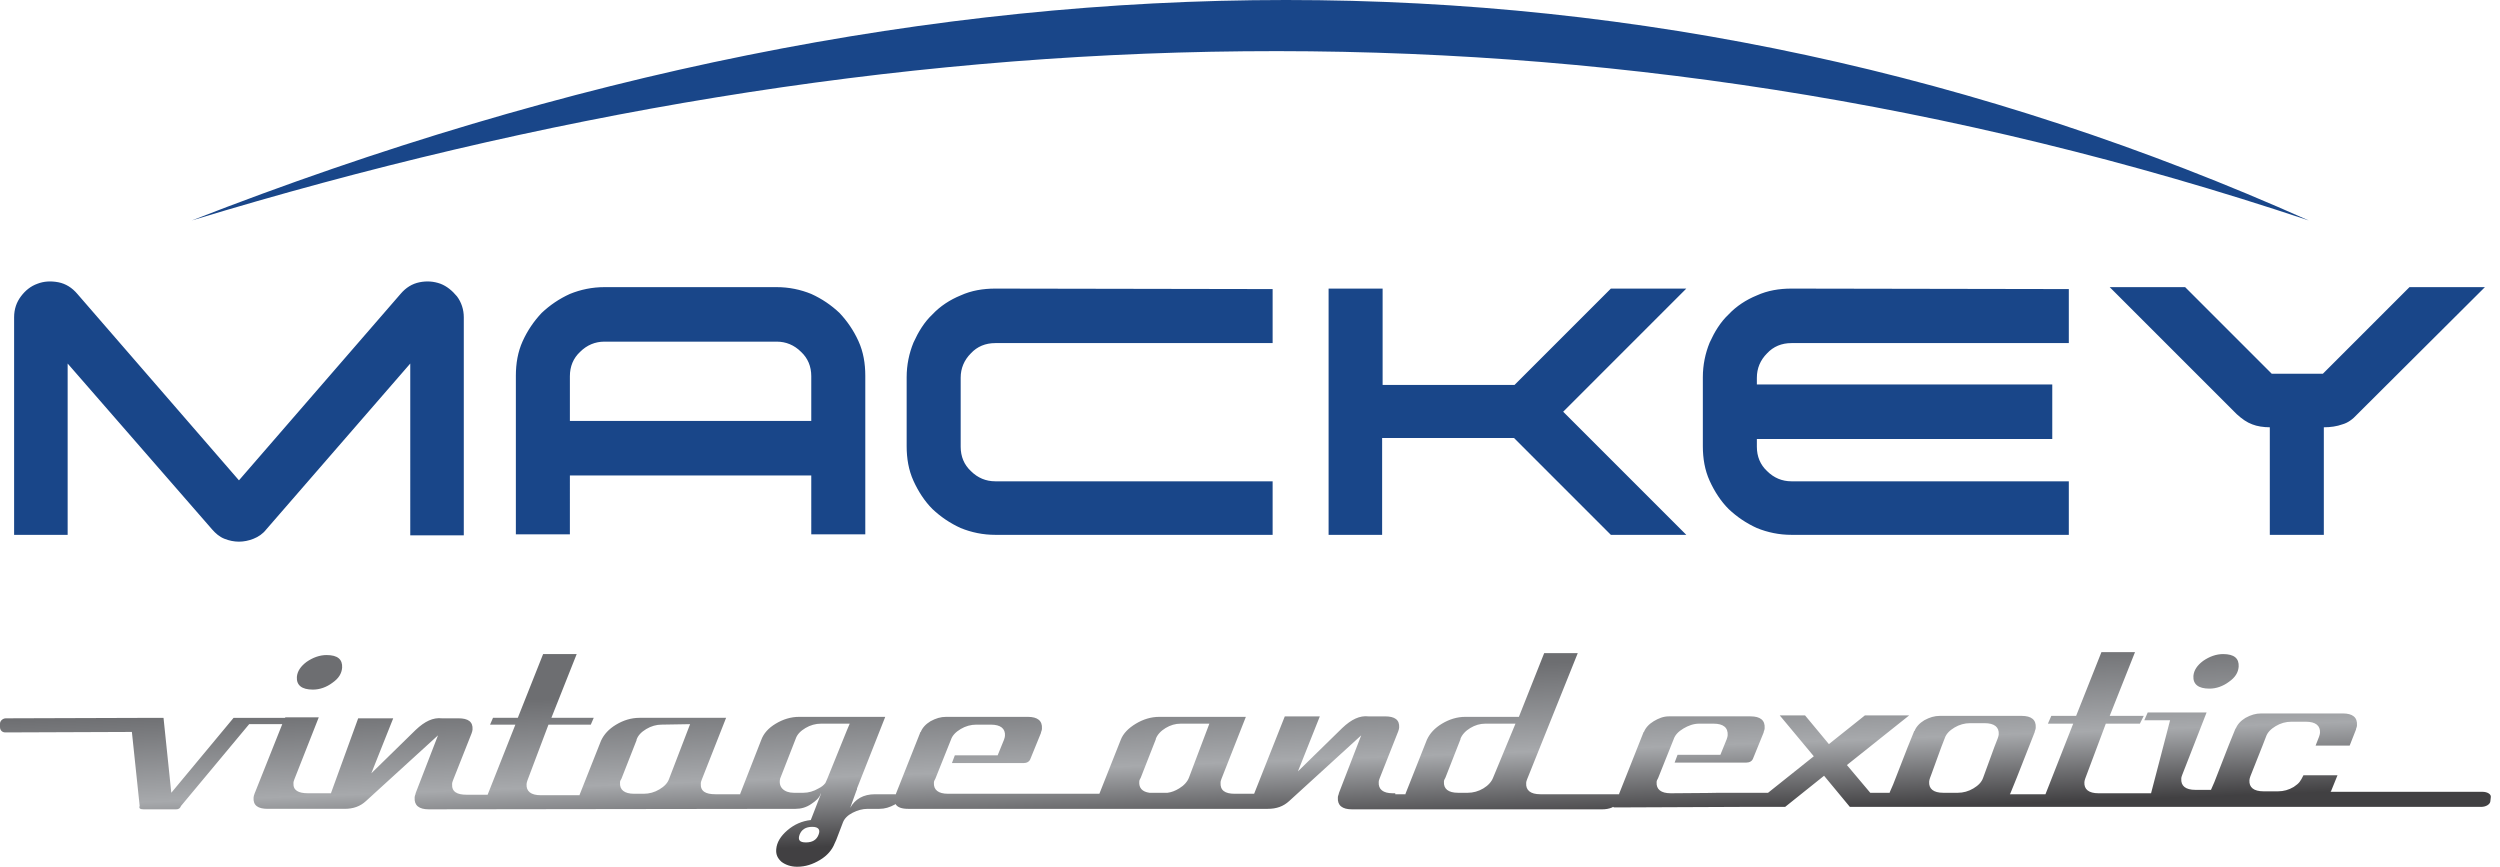 <?xml version="1.0" encoding="utf-8"?>
<!-- Generator: Adobe Illustrator 21.1.0, SVG Export Plug-In . SVG Version: 6.00 Build 0)  -->
<svg version="1.1" id="_x23_Layer_1" xmlns="http://www.w3.org/2000/svg" xmlns:xlink="http://www.w3.org/1999/xlink" x="0px"
	 y="0px" viewBox="0 0 513.7 178.2" style="enable-background:new 0 0 513.7 178.2;" xml:space="preserve">
<style type="text/css">
	.st0{fill-rule:evenodd;clip-rule:evenodd;fill:url(#SVGID_1_);}
	.st1{fill-rule:evenodd;clip-rule:evenodd;fill:#194689;}
</style>
<linearGradient id="SVGID_1_" gradientUnits="userSpaceOnUse" x1="256.165" y1="138.412" x2="257.345" y2="170.803">
	<stop  offset="0" style="stop-color:#6D6E71"/>
	<stop  offset="0.56" style="stop-color:#A7A9AC"/>
	<stop  offset="1" style="stop-color:#414042"/>
</linearGradient>
<path class="st0" d="M64.3,141.7c-2.3,0-3.4-0.9-3.3-2.6c0.1-1.2,0.8-2.2,2-3.1c1.3-0.9,2.7-1.4,4.1-1.4c2.3,0,3.3,0.9,3.2,2.6
	c-0.1,1.2-0.7,2.2-2,3.1C67.1,141.2,65.7,141.7,64.3,141.7L64.3,141.7z M248.5,148.7l-5.9,0c-1.1,0-2.1,0.3-3.1,0.9
	c-1,0.6-1.7,1.4-2,2.2l0,0.1l-3.1,7.9c-0.2,0.3-0.3,0.6-0.3,0.8c-0.1,1.3,0.6,2.1,2.1,2.3l3.7,0c0.8-0.1,1.6-0.4,2.4-0.9
	c1-0.6,1.7-1.4,2-2.2L248.5,148.7L248.5,148.7z M311.4,148.7l-6.2,0c-1.1,0-2.1,0.3-3.1,0.9c-1,0.6-1.7,1.4-2,2.2l0,0.1l-3.1,7.9
	c-0.2,0.3-0.3,0.6-0.3,0.8c-0.1,1.5,0.9,2.3,2.9,2.3l2,0c1.1,0,2.2-0.3,3.2-0.9c1-0.6,1.7-1.4,2-2.2L311.4,148.7L311.4,148.7z
	 M286.7,163l-0.5,0c-2,0-3-0.8-2.9-2.3c0-0.3,0.1-0.5,0.2-0.8l3.8-9.6c0.1-0.3,0.2-0.6,0.2-0.8c0.1-1.6-0.9-2.3-2.9-2.3l-3.4,0
	c-1.8-0.2-3.5,0.6-5.4,2.4l-9.1,8.9l4.5-11.3l-7.2,0l-6.3,15.9l-1.6,0l-0.8,0l-1.6,0c-2,0-3-0.7-2.9-2.3c0-0.3,0.1-0.5,0.2-0.8
	l5-12.7l-17.8,0c-1.7,0-3.3,0.5-4.8,1.4c-1.5,0.9-2.6,2-3.1,3.3l-4.4,11.1l0,0l-21.2,0l0,0l-9.9,0c-2,0-3-0.8-2.9-2.3
	c0-0.2,0.1-0.5,0.3-0.8l3.2-8c0.3-0.9,1-1.6,2-2.2c1-0.6,2.1-0.9,3.2-0.9l3,0c2,0,3,0.8,2.9,2.3c0,0.2-0.1,0.5-0.2,0.8l-1.3,3.2
	l-8.8,0l-0.6,1.6l14.7,0c0.7,0,1.2-0.3,1.4-0.8l2.2-5.4l0-0.1c0.1-0.3,0.2-0.5,0.2-0.8c0.1-1.6-0.9-2.4-2.9-2.4l-16.8,0
	c-1.1,0-2.1,0.3-3.2,0.9c-1,0.6-1.7,1.4-2,2.2c-0.1,0-0.1,0-0.1,0.1l-5,12.6l0,0.1l-4.3,0c-2.4,0-4.1,1-5.1,2.8l1.3-3.6
	c0.1-0.1,0.1-0.2,0.1-0.4l5.8-14.7l-17.7,0c-1.7,0-3.3,0.5-4.8,1.4c-1.5,0.9-2.5,2-3,3.4l-4.3,11l0,0.1l-5.1,0c-2,0-3.1-0.6-3-2.2
	c0-0.3,0.1-0.5,0.2-0.8l5-12.7l-17.8,0c-1.7,0-3.3,0.5-4.8,1.4c-1.5,0.9-2.5,2-3.1,3.3l-4.4,11.1l0,0.1l-8,0c-2,0-3-0.8-2.9-2.3
	c0-0.2,0.1-0.5,0.2-0.8l4.3-11.4l8.7,0l0.6-1.4l-8.7,0l5.2-13.1l-6.9,0l-5.2,13.1l-5.1,0l-0.6,1.4l5.2,0l-5.7,14.4l-4.3,0
	c-2,0-3.1-0.6-3-2.2c0-0.3,0.1-0.5,0.2-0.8l3.8-9.6c0.1-0.3,0.2-0.6,0.2-0.8c0.1-1.6-0.9-2.3-2.9-2.3l-3.4,0
	c-1.8-0.2-3.5,0.6-5.4,2.4l-9.1,8.9l4.5-11.3l-7.2,0L68,163l-4.7,0c-2,0-3.1-0.6-3-2.1c0-0.3,0.1-0.5,0.2-0.8l5-12.7l-6.9,0l0,0.1
	l-10.6,0l-12.8,15.4l-1.6-15.4l-1.3,0l0,0l-31.1,0.1c-0.6,0-1.2,0.5-1.2,1.1L0,149.4c0,0.6,0.4,1.1,1.1,1.1l26-0.1l1.6,15.2
	c-0.2,0.5,0.1,0.7,0.8,0.7l6.7,0c0.5,0,0.8-0.2,1-0.7l14-16.8l6.8,0l-5.7,14.3c-0.1,0.3-0.2,0.6-0.2,0.8c-0.1,1.6,0.9,2.3,2.9,2.3
	c5.5,0,11,0,15.8,0c1.8,0,3.2-0.5,4.4-1.6l14.8-13.5l-4.6,11.9l0,0.1c-0.1,0.3-0.2,0.5-0.2,0.8c-0.1,1.6,0.9,2.4,2.9,2.4
	c25.3,0,50-0.1,75.4-0.1c1.1,0,2.2-0.3,3.2-1c0.9-0.6,1.6-1.2,1.9-2l0.1-0.2l0,0.1l-2.1,5.4c-1.8,0.2-3.4,0.9-4.8,2.1
	c-1.4,1.2-2.2,2.5-2.3,3.9c-0.1,1.1,0.3,1.9,1.1,2.6c0.8,0.6,1.9,1,3.2,1c1.7,0,3.2-0.5,4.7-1.4c1.5-0.9,2.5-2.1,3-3.4
	c0.3-0.6,0.4-0.9,0.4-0.9l1.3-3.4c0.3-0.8,1-1.5,2-2c1-0.5,2-0.8,3.1-0.8l2.4,0c1.1,0,2.1-0.3,3.2-0.9l0.1-0.1c0.4,0.7,1.3,1,2.6,1
	l17.9,0l8,0l29.4,0l13.7,0v0l4.9,0c1.8,0,3.2-0.5,4.4-1.6l14.8-13.5l-4.6,11.9l0,0.1c-0.1,0.3-0.2,0.5-0.2,0.8
	c-0.1,1.6,0.9,2.4,2.9,2.4h6.4h1.3l43,0v0l0.7,0c0.7,0,1.4-0.1,2.1-0.4l0,0l0,0l0,0l0,0h0l0,0l0,0l0,0h0l0,0l0,0l0,0l0,0l0,0l0,0
	l0,0l0,0l0,0l0,0l0,0l0,0l0,0l0,0l0,0l0,0l0,0l0,0l0,0l0,0l0,0l0,0l0,0l0,0l0,0l0,0l0,0l0,0l0,0l0,0l0,0l0,0l0,0l0,0l0,0l0,0l0,0
	l0,0l0,0l0,0l0,0l0,0l0,0l0,0l0,0l0,0l0,0l0,0l0,0l0,0l0,0l0,0l0,0l0,0l0,0l0,0l0,0l0,0l0,0l0,0l0,0l0,0l0,0l0,0h0l0,0l0,0l0,0l0,0
	l0,0l0,0l0,0h0l0,0l0,0l0,0l0.1-0.1l0,0l0,0l0,0l0,0l0,0l0,0l0,0l0,0l0,0l0,0l0,0l0,0l0,0l0,0l0,0l0,0l0,0l0,0v0l0,0l0,0l0,0l0,0
	l0,0l0,0v0l0,0v0l0,0l0,0l0,0v0l0,0v0l0,0l0,0l0,0v0l0,0l0,0l0,0v0l0,0l0,0l0,0l0,0l0,0v0l0,0v0c0.1,0,0.1,0,0.2,0.1v0l0,0l0,0
	l0.1,0v0l0,0l0,0l0,0v0l0,0v0l0,0l0,0l0.1,0l0,0l0.1,0l0,0l0.1,0l0,0l0.1,0v0l0.1,0l0,0l0.1,0v0l0.1,0l0,0l0.1,0v0l0.1,0v0l0.1,0v0
	l0.1,0l0.1,0l0,0l0.1,0l0.1,0l0.1,0l0,0l0.1,0h0.1h0.1l0.8,0v0l23.4-0.1l0,0l9.1,0l8-6.4l5.3,6.4h1.8h3.4h3.7c0.1,0,0.3,0,0.4,0
	l16.7,0h0.1h0l36.2,0c0.2,0,0.3,0,0.5,0l13.5,0c0.2,0,0.3,0,0.5,0l16.8,0l0.1,0h35h1c1,0,1.8-0.5,1.9-1.1l0.1-0.9
	c0.1-0.6-0.7-1.1-1.7-1.1l-1,0l-30.2,0l0-0.1c0.1,0,0.1,0,0.1-0.1l1.3-3.2h-7c-0.6,1.2-0.8,1.6-2,2.4c-1,0.6-2.1,0.9-3.2,0.9l-3,0
	c-2,0-3-0.8-2.9-2.3c0-0.2,0.1-0.5,0.2-0.8l2.5-6.3l0.7-1.8c0.3-0.9,1-1.6,2-2.2c1-0.6,2.1-0.9,3.2-0.9l3,0c2,0,3,0.8,2.9,2.3
	c0,0.2-0.1,0.5-0.2,0.8l-0.7,1.8h7l1.3-3.3l0-0.1c0.1-0.3,0.2-0.5,0.2-0.8c0.1-1.6-0.9-2.4-2.9-2.4l-16.8,0c-1.1,0-2.1,0.3-3.2,0.9
	c-1,0.6-1.7,1.4-2,2.2c-0.1,0-0.1,0-0.1,0.1l-1.3,3.2l-3,7.7l-0.7,1.6l0,0l-3.2,0c-2,0-3-0.8-2.9-2.3c0-0.3,0.1-0.5,0.2-0.8l5-12.8
	h-12.1l-0.7,1.6h5.3L442,163l-10.8,0c-2,0-3-0.8-2.9-2.3c0-0.2,0.1-0.5,0.2-0.8l4.2-11.2h7l0.8-1.6h-7l5.2-13.1l-6.9,0l-5.2,13.1
	h-5.1l-0.7,1.6l5.2,0l-5.7,14.5l-7.3,0l0-0.1c0.1,0,0.1,0,0.1-0.1l1.3-3.2h0l2.4-6.1l1.3-3.3l0-0.1c0.1-0.3,0.2-0.5,0.2-0.8
	c0.1-1.6-0.9-2.4-2.9-2.4l-16.8,0c-1.1,0-2.1,0.3-3.2,0.9c-1,0.6-1.7,1.4-2,2.2c-0.1,0-0.1,0-0.1,0.1l-1.3,3.2l-3,7.7l-0.7,1.6
	l0,0.1h-4l-4.8-5.7l12.8-10.2c-3,0-6.1,0-9.1,0l-7.4,5.9l-4.9-5.9l-5.2,0l7,8.4l-9.4,7.5l-1.3,0c-16.7,0-2.1,0-18.7,0.1
	c-2,0-3-0.8-2.9-2.3c0-0.2,0.1-0.5,0.3-0.8l3.2-8c0.3-0.9,1-1.6,2-2.2c1-0.6,2.1-1,3.2-1l3,0c2,0,3,0.8,2.9,2.4
	c0,0.2-0.1,0.5-0.2,0.8l-1.3,3.2l-8.8,0l-0.6,1.6l14.7,0c0.7,0,1.2-0.3,1.4-0.8l2.2-5.4l0-0.1c0.1-0.3,0.2-0.5,0.2-0.8
	c0.1-1.6-0.9-2.4-2.9-2.4h-16.8c-1.1,0-2.1,0.4-3.1,1c-1,0.6-1.7,1.4-2,2.2c-0.1,0-0.1,0-0.1,0.1l-5,12.6l0,0.1l-2.6,0v0l-13.6,0
	c-2,0-3-0.8-2.9-2.3c0-0.3,0.1-0.5,0.2-0.8l10.4-25.9l-6.9,0l-5.2,13.1l-11,0c-1.7,0-3.3,0.5-4.8,1.4c-1.5,0.9-2.5,2-3.1,3.3
	l-4.4,11.1l0,0.1l-2.1,0L286.7,163L286.7,163z M454,141.5c-2.3,0-3.4-0.9-3.3-2.6c0.1-1.2,0.8-2.2,2-3.1c1.3-0.9,2.7-1.4,4.1-1.4
	c2.3,0,3.3,0.9,3.2,2.6c-0.1,1.2-0.7,2.2-2,3.1C456.8,141,455.4,141.5,454,141.5L454,141.5z M407.5,159.8c-0.3,0.9-1,1.6-2,2.2
	c-1,0.6-2.1,0.9-3.2,0.9l-3,0c-2,0-3-0.8-2.9-2.3c0-0.2,0.1-0.5,0.2-0.8l0.3-0.8l0,0l2-5.5l0.7-1.8c0.3-0.9,1-1.6,2-2.2
	c1-0.6,2.1-0.9,3.2-0.9l3,0c2,0,3,0.8,2.9,2.3c0,0.2-0.1,0.5-0.2,0.8l-0.7,1.8L407.5,159.8L407.5,159.8z M169.6,160.9
	c-0.4,0.5-0.8,0.8-1.4,1.1c-1,0.6-2.1,0.9-3.1,0.9l-2,0c-1,0-1.8-0.3-2.3-0.8c-0.5-0.5-0.7-1.2-0.5-2.1l3.2-8.2c0.3-0.9,1-1.6,2-2.2
	c1-0.6,2.1-0.9,3.2-0.9l5.9,0c-0.1,0.1-3.2,7.9-4.6,11.3L169.6,160.9L169.6,160.9z M141.8,148.8l-4.3,11.2c-0.3,0.9-1,1.6-2,2.2
	c-1,0.6-2.1,0.9-3.2,0.9l-2,0c-2,0-3-0.8-2.9-2.3c0-0.3,0.1-0.5,0.3-0.8l3.1-7.9l0-0.1c0.3-0.9,1-1.6,2-2.2c1-0.6,2.1-0.9,3.1-0.9
	L141.8,148.8L141.8,148.8z M168.2,171.5c-0.4,1.1-1.3,1.6-2.6,1.6c-1.3,0-1.7-0.5-1.3-1.6c0.4-1,1.2-1.6,2.6-1.6
	C168.2,169.9,168.6,170.5,168.2,171.5z"/>
<path class="st1" d="M141.9,97.7V86.5h24.8v-9.2c0-2-0.7-3.7-2.1-5c-1.4-1.4-3.1-2.1-5-2.1h-17.7V59h17.7c2.5,0,4.9,0.5,7.1,1.4
	c2.2,1,4.1,2.3,5.8,3.9c1.6,1.7,2.9,3.6,3.9,5.8c1,2.2,1.4,4.6,1.4,7.1v32.6h-11.1V97.7H141.9L141.9,97.7z M261.5,98.8L261.5,98.8
	v11.1h-57c-2.5,0-4.9-0.5-7.1-1.4c-2.2-1-4.1-2.3-5.8-3.9c-1.6-1.6-2.9-3.6-3.9-5.8c-1-2.2-1.4-4.6-1.4-7.1V77.5
	c0-2.5,0.5-4.9,1.4-7.1c1-2.2,2.2-4.2,3.9-5.8c1.6-1.7,3.6-3,5.8-3.9c2.2-1,4.6-1.4,7.1-1.4l57,0.1v11.1h-57c-2,0-3.7,0.7-5,2.1
	c-1.4,1.4-2.1,3.1-2.1,5v14.2c0,2,0.7,3.7,2.1,5c1.4,1.4,3.1,2.1,5,2.1H261.5L261.5,98.8z M284.1,79.1L284.1,79.1h27.1L331,59.3
	h15.5l-25.3,25.3l25.3,25.3H331l-19.9-19.9h-27.1v19.9H273V59.3h11.1V79.1L284.1,79.1z M425.1,98.8L425.1,98.8v11.1h-57
	c-2.5,0-4.9-0.5-7.1-1.4c-2.2-1-4.1-2.3-5.8-3.9c-1.6-1.6-2.9-3.6-3.9-5.8c-1-2.2-1.4-4.6-1.4-7.1V77.5c0-2.5,0.5-4.9,1.4-7.1
	c1-2.2,2.2-4.2,3.9-5.8c1.6-1.7,3.6-3,5.8-3.9c2.2-1,4.6-1.4,7.1-1.4l57,0.1v11.1h-57c-2,0-3.7,0.7-5,2.1c-1.4,1.4-2.1,3.1-2.1,5V79
	h60.7v11.2H361v1.6c0,2,0.7,3.7,2.1,5c1.4,1.4,3.1,2.1,5,2.1H425.1L425.1,98.8z M466.5,87.8L466.5,87.8c-1.4,0-2.7-0.2-3.7-0.6
	c-1.1-0.4-2.1-1.1-3.2-2.1l-26.1-26.1H449l17.8,17.8h10.5l17.8-17.8h15.5l-26.2,26.1c-1,1.1-2,1.8-3.1,2.1c-1.1,0.4-2.4,0.6-3.8,0.6
	v22.1h-11.1V87.8L466.5,87.8z M2.9,109.9L2.9,109.9V65.2c0-1.7,0.5-3.1,1.4-4.3c0.9-1.2,2-2.1,3.4-2.6c1.3-0.5,2.7-0.6,4.3-0.3
	c1.5,0.3,2.8,1.1,3.9,2.4l33.2,38.3l33.2-38.3c1.1-1.3,2.4-2.1,3.9-2.4c1.5-0.3,2.9-0.2,4.3,0.3c1.3,0.5,2.4,1.4,3.4,2.6
	c0.9,1.2,1.4,2.7,1.4,4.3v44.8h-11V74.7l-29.6,34.1c-0.7,0.9-1.6,1.5-2.6,1.9c-1,0.4-2,0.6-3,0.6c-1,0-2-0.2-3-0.6
	c-1-0.4-1.8-1.1-2.5-1.9L13.9,74.7v35.2H2.9L2.9,109.9z M141.9,59h-17.7c-2.5,0-4.9,0.5-7.1,1.4c-2.2,1-4.1,2.3-5.8,3.9
	c-1.6,1.7-2.9,3.6-3.9,5.8c-1,2.2-1.4,4.6-1.4,7.1v32.6h11.1V97.7h24.8V86.5h-24.8v-9.2c0-2,0.7-3.7,2.1-5c1.4-1.4,3.1-2.1,5-2.1
	h17.7V59L141.9,59z"/>
<path class="st1" d="M474.4,45.3c-135.2-60.4-280.2-60.4-435,0C182.8,1.7,327.6-3.8,474.4,45.3z"/>
</svg>
